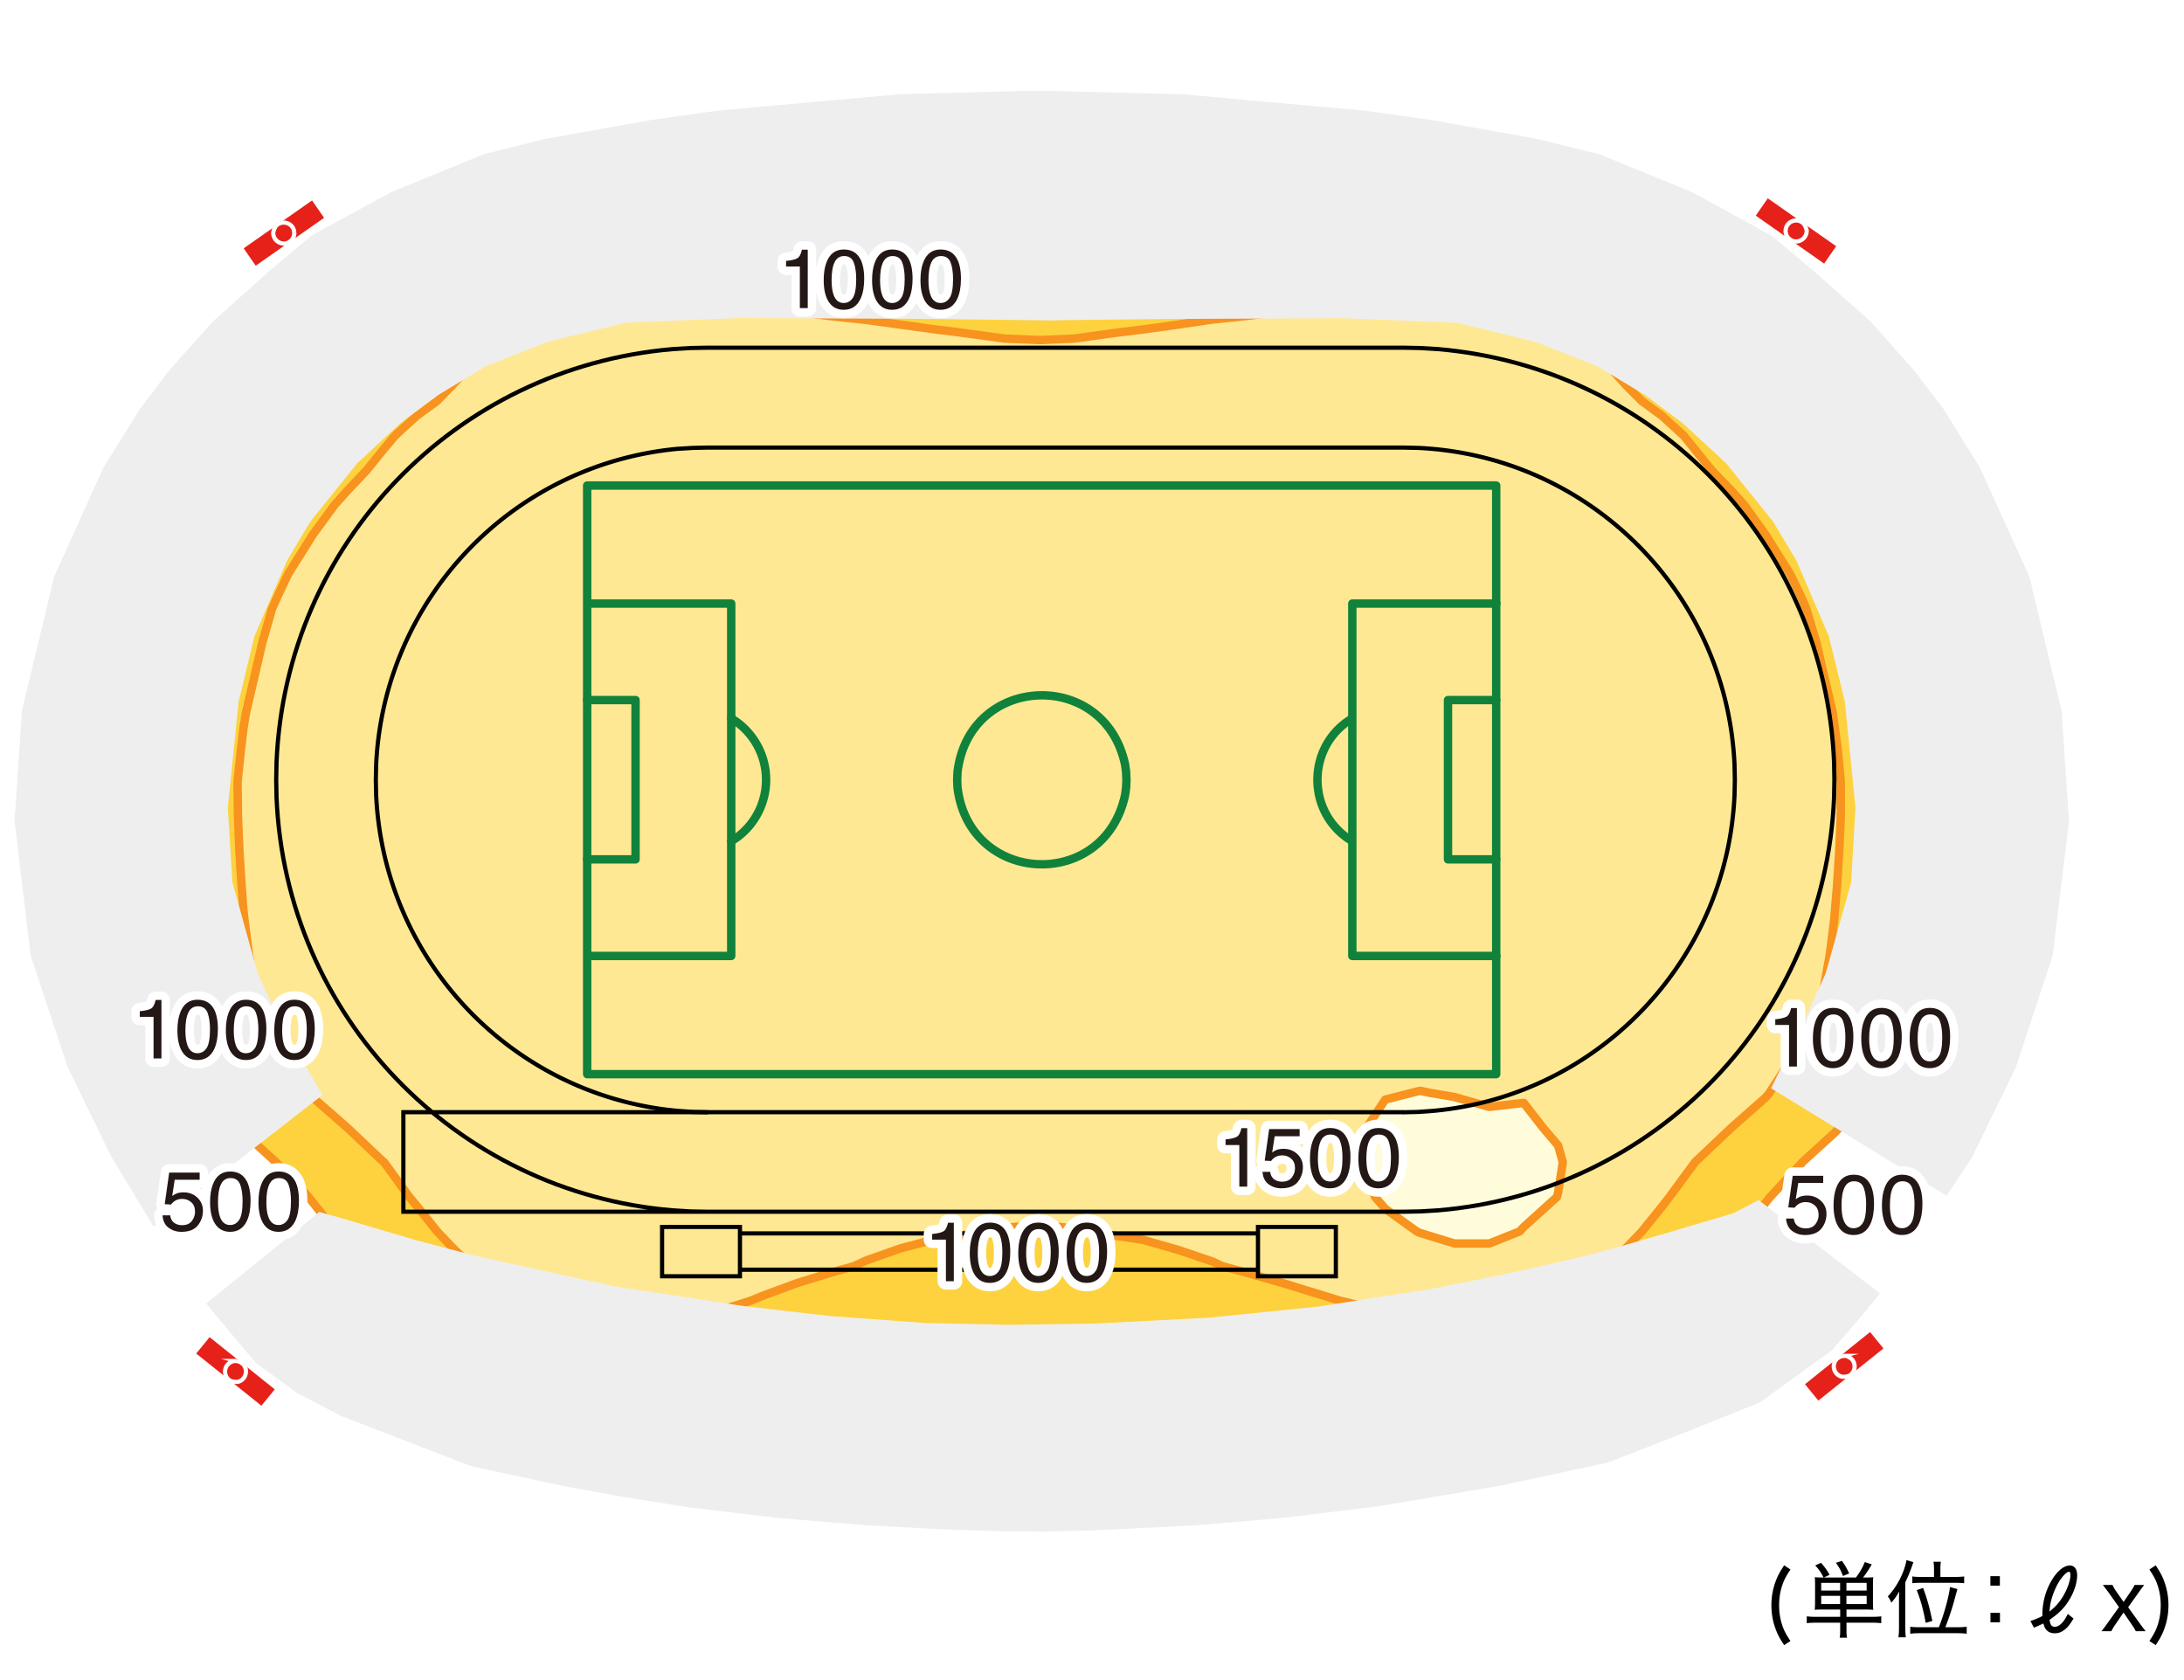 <svg xmlns="http://www.w3.org/2000/svg" id="a" viewBox="0 0 260 200"><defs><style>.c,.d,.e,.f{fill:none}.c,.d{stroke-linecap:round;stroke-linejoin:round}.c{stroke:#10823b}.d{stroke-width:2px}.d,.e{stroke:#fff}.j{fill:#231815}.e,.f{stroke-miterlimit:10;stroke-width:.5px}.l{fill:#e6211a}.f{stroke:#000}.m{fill:#eeeeef}</style></defs><path d="M0 0h260v200H0z" style="fill:#fff"/><path d="M212.4 195.84c-.57-.86-.81-1.32-1.06-2.04-.31-.86-.46-1.77-.46-2.71s.15-1.84.46-2.71c.25-.72.49-1.17 1.06-2.04l.75.5c-.57.86-.8 1.31-1.02 2.01-.22.7-.33 1.45-.33 2.24s.11 1.55.33 2.25c.22.7.45 1.15 1.02 2.01l-.75.49ZM217.05 191.6c-.42 0-.7 0-1.01.04.03-.35.04-.53.04-.97v-1.89c0-.49 0-.75-.04-1.03.25.03.5.04 1.05.04-.33-.64-.5-.89-.99-1.44l.69-.31c.49.57.65.8 1.02 1.43l-.7.32h3.84c.5-.69.78-1.17 1.05-1.84l.83.28c-.43.73-.68 1.11-1.04 1.56h.21c.5 0 .78 0 1.01-.04-.03.27-.04.53-.04 1.03v1.86c0 .48 0 .74.04 1-.36-.03-.63-.04-1.01-.04h-2.18v.87h3.1c.47 0 .76-.02 1.04-.06v.82c-.3-.04-.64-.06-1.1-.06h-3.04v.84c0 .46 0 .66.07.95h-.88c.05-.27.06-.47.06-.95v-.84h-2.89c-.46 0-.8.02-1.09.06v-.82c.3.04.58.06 1.04.06h2.94v-.87h-2.02Zm2.01-3.17h-2.25v.91h2.25v-.91Zm0 1.54h-2.25v.98h2.25v-.98Zm.34-2.36c-.27-.71-.39-.92-.84-1.57l.72-.23c.43.62.54.82.86 1.5l-.74.3Zm2.82 1.73v-.91h-2.41v.91h2.41Zm0 1.61v-.98h-2.41v.98h2.41ZM226.07 190.66c0-.42 0-.79.04-1.21-.34.57-.54.86-.95 1.34-.08-.22-.25-.53-.42-.75.78-.84 1.4-1.84 1.84-2.97.19-.49.33-1.01.38-1.35l.83.24c-.11.29-.11.3-.19.54-.29.78-.43 1.13-.78 1.87v5.37c0 .45.02.79.06 1.17H226c.05-.35.07-.66.07-1.19v-3.06Zm4.75 3.05c.62-1.57 1.19-3.62 1.32-4.78l.89.24q-.12.39-.35 1.25c-.28 1.05-.69 2.27-1.09 3.29h1.44c.5 0 .81-.02 1.1-.06v.84c-.3-.05-.67-.07-1.12-.07h-4.48c-.46 0-.8.02-1.12.07v-.84c.28.04.59.06 1.1.06h2.31Zm-.58-7.01c0-.31-.02-.54-.07-.78h.89c-.04.22-.06.42-.06.76v1.04h1.76c.47 0 .78-.02 1.07-.06v.81c-.33-.03-.64-.05-1.07-.05h-4c-.54 0-.87.02-1.1.05v-.81c.29.05.57.06 1.08.06h1.5v-1.02Zm-.99 6.49c-.3-1.62-.58-2.65-1.07-3.9l.76-.26c.5 1.36.75 2.25 1.1 3.93l-.79.23ZM238.08 188.76h-1.13v-1.13h1.13v1.13Zm-1.12 4.37V192h1.13v1.13h-1.13ZM246.85 192.67c-.4.67-.61.95-.97 1.26-.4.34-.79.5-1.27.5-.37 0-.69-.11-.91-.32-.21-.19-.33-.42-.44-.85-.67.31-.75.35-1.13.5l-.41-.79c.54-.18.89-.33 1.42-.59v-.2c0-1.35.36-2.74 1.02-3.9.68-1.22 1.51-1.92 2.26-1.92.54 0 .86.44.86 1.17 0 .77-.28 1.75-.77 2.63-.6 1.09-1.3 1.84-2.51 2.66.04.3.07.42.14.55a.5.5 0 0 0 .48.29c.19 0 .4-.08.61-.24.34-.26.58-.59.94-1.29l.68.54Zm-.99-3.12c.39-.77.62-1.54.62-2.05 0-.25-.06-.39-.17-.39-.26 0-.73.47-1.15 1.12-.38.61-.69 1.32-.9 2.04-.16.55-.19.75-.28 1.57a6.35 6.35 0 0 0 1.88-2.29ZM254.26 194.18c-.15-.3-.24-.45-.46-.76l-1-1.46-1.05 1.54c-.15.22-.23.36-.4.68h-1.17c.2-.25.49-.64.66-.88l1.42-1.98-1.3-1.83c-.08-.11-.21-.27-.62-.81h1.15c.12.25.22.44.4.7l.92 1.32.9-1.32c.18-.26.31-.49.41-.7h1.13q-.06.09-.23.31c-.06.08-.29.39-.38.53l-1.29 1.81 1.36 1.89c.11.16.36.5.72.96h-1.17ZM255.88 195.35c.57-.86.8-1.31 1.02-2.01.22-.7.33-1.45.33-2.25s-.11-1.54-.33-2.24c-.22-.7-.45-1.15-1.02-2.01l.75-.5c.57.87.81 1.32 1.06 2.04.31.87.46 1.77.46 2.71s-.15 1.85-.46 2.71c-.25.72-.49 1.18-1.06 2.04l-.75-.49Z"/><path d="m191.98 14.81 1.74.3 4.14 1.35 4.1 2.1.61.35 3.53 2.13 3.23 2.01.87.48 4.14 2.61 1.27 1 2.83 2.84 1.18 1.31 2.53 4.09.43.88 1.7 3.27 1.35 4.09.66 4.14.39 3.23.13.87.96 4.14 1.44 4.1 1.18 4.14.43 1.83.7 2.27 1.22 4.14 1 4.1.79 4.14.39 2.49.39 1.61.7 4.1.48 4.14.3 4.1.14 4.14-.05 4.1-.13 4.14-.35 4.1-.48 4.14-.87 4.09-.13.44-.65 3.71-1.01 4.09-1.22 4.15-.96 4.09-.26 1.18-.65 2.96-.83 4.1-1.31 4.14-1.35 2.79-.65 1.31-3.1 4.14-.35.35-4.14 3.27-.57.48-3.53 2.66-1.78 1.48-2.36 1.79-4.01 2.31-.09.09-4.14 1.83-4.1 1.48-2.04.74-2.1.74-4.09 1.53-4.15 1.26-2.35.57-1.74.48-4.1.87-4.14.57-4.1.39-4.14.26-4.1.22-4.14.13-4.1.09-4.14.04-4.1-.09-4.14-.08-4.1-.05-4.14-.08-4.1-.05-4.14-.04h-4.1l-4.14.04H98.99l-4.09-.08-4.15-.09-4.09-.09-4.1-.17-4.14-.27-4.1-.3-4.14-.57-4.1-.83-1.13-.3-3.01-.7-4.1-1.22-4.14-1.48-2.05-.7-2.05-.7-4.14-1.48-4.1-1.87-.17-.09-3.97-2.31-2.31-1.79-1.79-1.52-3.31-2.62-.83-.7-4.05-3.4-.05-.08-3.22-4.06-.92-1.79-1.17-2.31-1.36-4.14-.87-4.1-.7-3.18-.21-.96-1.05-4.09-1.22-4.15-1-4.09-.66-3.62-.13-.53-.87-4.09-.48-4.14-.3-4.1-.18-4.14-.04-4.1.13-4.14.3-4.1.48-4.14.74-4.1.35-1.66.4-2.44.78-4.14 1-4.1 1.22-4.14.74-2.27.44-1.83 1.13-4.14L19.7 56l1.04-4.14v-.13l.53-3.97.48-4.14 1.22-4.09 1.91-3.71.18-.44 2.61-4.09 1.31-1.44 2.84-2.71 1.3-1 4.1-2.61.87-.48 3.27-2.01 3.49-2.13.61-.35 4.14-2.1 4.1-1.3 2-.35 2.14-.48 4.1-.79 4.14-.91 4.1-.74 4.14-.48 4.1-.35 4.14-.18h8.19l4.15.05 4.09.04 4.15.09 4.09.09 4.14.04h4.1l4.14.04 4.1.05 4.14-.09 4.1-.04h4.14l4.1-.09 4.14-.04 4.1-.14h4.14l4.1-.04 4.14-.04 4.1.04 4.14.18 4.1.3 4.14.52 4.1.74 4.09.92 4.15.78 2.35.53z" style="fill:none"/><path d="m181.82 27.14 3.66 1.31 4.15 2.23 1 .61 3.09 2.13 3.27 1.96.87.61 3.71 3.54.39.39 3.01 3.7 1.13 1.35 2.23 2.79 1.87 2.14 1.61 1.96 2.53 3.01.92 1.13 2.57 4.1.61 1.44 1.27 2.7 1.87 4.1 1 2.7.61 1.44 1.31 4.1.92 4.14.56 4.1.48 4.1.22 3.27.09.87.22 4.1v4.14l-.14 4.1-.17 4.05v.09l-.35 4.1-.56 4.14-.92 4.09-1.22 4.15-1.05 2.52-.65 1.57-2.97 4.15-.52.56-3.88 3.53-.22.26-3.61 3.88-.53.66-2.66 3.44-1.44 2.1-1.39 2.04-2.75 3.23-.83.87-3.27 2.36-2.39 1.78-1.75 1.18-4.09 2.44-1.18.48-2.97 1.4-4.09 1.17-4.1.7-4.14.44-4.1.26-3.44.17h-.7l-4.1.09-4.14-.04-3.88-.05h-.22l-4.14-.08-4.1-.09-4.14-.13-4.1-.13-4.14-.09-4.1-.04-4.14-.05-4.1.05-4.14.04-4.1.09-4.14.13-4.09.13-4.15.13-1.78.04-2.31.05-4.15.13-4.09.13h-4.1l-4.14-.13-2.23-.18-1.87-.13-4.14-.43-4.1-.75-4.14-1.26-3.05-1.57-1.05-.48-4.14-2.48-1.61-1.14-2.49-1.83-3.22-2.31-.92-.91-2.66-3.19-1.44-2.09-1.39-2.05-2.75-3.48-.48-.62-3.62-3.88-.26-.26-3.88-3.53-.52-.56-2.92-4.15-.66-1.61-1.04-2.48-1.22-4.15-.92-4.09-.56-4.14-.4-4.1-.17-4.14-.09-4.1v-4.14l.18-4.1.08-.92.22-3.22.48-4.1.61-4.1.92-4.14 1.3-4.1.61-1.44 1.01-2.7 1.83-4.1 1.26-2.7.66-1.44 2.57-4.1.91-1.13 2.53-3.01 1.57-1.96 1.88-2.14 2.26-2.79 1.09-1.35 3.01-3.66.48-.43 3.66-3.45 1-.7 3.1-1.91 3.14-2.18 1-.61 4.1-2.23 3.7-1.31.44-.17 4.1-1.26 4.14-.74 4.1-.35 4.14-.13 4.1.04 4.09.13 4.15.22 4.09.22 4.15.13 4.09.21 4.14.14 4.1.13 4.14.13h4.1l4.14-.05 4.1-.08 4.14-.13 4.1-.18 4.14-.17 4.1-.18 4.14-.22 4.1-.21 4.14-.13h4.1l4.14.08 4.1.4 4.14.69 4.1 1.31.43.17z" style="fill:#fdd23e;stroke:#f7931e;stroke-linecap:round;stroke-linejoin:round"/><path d="m85.61 35.38 1.05.27 4.09.82 4.15.66 4.09.52 4.15.44 4.09.56 4.14.57 2.53.31 1.57.21 4.14.57 4.1.17 4.14-.17 4.1-.57 1.57-.21 2.57-.31 4.1-.57 4.14-.61 4.1-.43 4.14-.53 4.1-.65 4.14-.83.87-.22 3.23-.61 4.14-.69h4.1l4.14 1 .65.3 3.45 2.1 3.83 2.05.26.13 4.15 2.44 1.91 1.52 2.18 2.4 1.75 1.74 2.39 1.75 2.58 2.35 1.52 1.88 1.83 2.26 2.31 2.4 1.53 1.7 2.57 3.58.35.56 2.57 4.1 1.22 2.53.7 1.61 1.22 4.1.96 4.14.96 4.1.26 1.92.31 2.18.39 4.14v4.1l-.18 4.14-.26 4.1-.26 3-.09 1.14-.52 4.1-.74 4.14-1.48 4.09-1.27 2.45-1.04 1.7-2.66 4.09-.44.53-4.1 3.62-4.14 3.92-.17.17-3.05 4.14-.88 1.14-2.39 2.96-1.75 1.83-2.35 2.31-1.74 1.36-4.15 2.22-1.22.52-2.87 1.14-4.1 1-4.14.26-4.1-.31-4.14-.74-4.1-1.04-1.31-.31-2.83-.87-4.1-1.26-4.14-1.18-2.92-.79-1.18-.56-4.14-1.4-4.1-1.17-4.14-.62-2.79-.39-1.31-.35-4.14-.43-4.1.35-1.83.43-2.31.31-4.1.61-4.14 1.09-4.09 1.44-1.49.69-2.66.75-4.09 1.26-4.15 1.53-1.35.56-2.74.87-4.1 1.22-4.14.7-4.1.22-4.14-.35-4.1-1.05-3.75-1.61-.39-.22-4.1-2.44-1.7-1.44-2.44-2.39-1.66-1.75-2.44-3.05-.87-1.05-3.01-4.14-.26-.21-4.1-3.88-4.14-3.62-.43-.53-2.62-4.09-1.05-1.7-1.26-2.45-1.53-4.09-.69-4.14-.53-4.1-.13-1.18-.22-2.96-.26-4.1-.17-4.14-.05-4.1.44-4.14.26-2.18.31-1.92.96-4.1.96-4.14 1.17-4.1.74-1.65 1.18-2.49 2.57-4.1.35-.56 2.62-3.58 1.52-1.7 2.27-2.4 1.83-2.26 1.57-1.88 2.57-2.35 2.4-1.75 1.7-1.74 2.22-2.4 1.92-1.52 4.1-2.4.35-.17 3.79-2.01 3.44-2.14.66-.3 4.14-.96h4.1l4.14.7 3.05.56z" style="fill:#ffe893;stroke:#f7931e;stroke-linecap:round;stroke-linejoin:round"/><path d="m170.31 130.11 2.84.48 4.14 1.18 4.1-.48 2.31 2.97 1.78 2.09.57 2-.57 3.67-.13.47-3.96 3.58-.48.52-3.62 1.44h-4.14l-4.1-1.26-.39-.18-3.75-2.7-1.22-1.4-1.4-4.14.39-4.09 2.23-3.36 3.09-.79 1.05-.26 1.26.26z" style="stroke:#f7931e;stroke-linecap:round;stroke-linejoin:round;fill:#fffcdb"/><path d="M69.9 127.87V57.8M178.12 127.87V57.8M134.1 92.83l-.04-.94-.13-.92c-2.47-11.43-18.54-10.71-19.94.92l-.04.94.04.94c1.42 11.63 17.44 12.35 19.94.92l.13-.92.04-.94ZM69.9 57.8h108.22M69.9 127.87h108.22M69.9 71.85h17.15v41.95H69.9" class="c"/><path d="M69.9 83.34h5.76v18.96H69.9M87.05 100.14l.7-.46a8.525 8.525 0 0 0 0-13.7l-.7-.48M172.38 83.34v18.96M160.99 71.85v41.95h17.15M178.12 102.3h-5.74M178.12 83.34h-5.74M160.99 85.5l-.7.48c-4.6 3.37-4.6 10.33 0 13.7l.7.46M178.14 71.85h-17.15" class="c"/><path d="M78.82 146.06h9.27v5.87h-9.27zM149.76 146.06h9.27v5.87h-9.27zM88.09 146.83h61.67M88.09 151.15h61.67M84.3 144.25l-2.12-.04-2.12-.13c-25.89-2.16-46.05-23.18-47.14-49.13l-.04-2.12.04-2.12c1.11-25.99 21.22-46.92 47.14-49.15l2.12-.13 2.12-.04h82.67l2.11.04 2.14.13c25.91 2.24 46.01 23.15 47.12 49.15l.04 2.12-.04 2.12c-1.09 25.96-21.23 46.96-47.12 49.13l-2.14.13-2.11.04h.07H48.02V132.4h119.01" class="f"/><path d="m209.36 142.86-3.02 1.57-3.81 1.13-3.49 1.03-3.08.89-3.49 1.03-3.73 1-7.9 1.81-10.47 2.12-13.37 2.09-13.06 1.33-13.64.7-10.07.15-10.04-.21-11.3-.83-10.27-1.18-15.38-2.34-16.78-3.68-7-1.86-8.59-2.53-2.86-.81-13.46 10.91 2.38 2.86 3.51 4.19 4.95 3.62 5.26 2.73 6.72 2.59 8.68 3.36 11.19 2.4 6.87 1.25 8.25 1.31 10.53 1.24 10.28.85 8.77.46 7.78.26 4.65.02 5.67-.13 12.22-.61 10.34-.87 11.38-1.38 14.68-2.48 12.79-2.75 9.66-3.78 8.38-3.36 8.57-6.19 3.69-4.28 2.07-2.51-14.46-11.12z" class="m"/><path d="m245.43 84.65-3.83-15.99-5.89-12.98-4.34-7-3.45-4.51-5.19-5.85-6.92-6.15-4.86-4.08-4.32-2.38-5.15-2.81-11.02-4.52-7.39-1.83-12.57-2.25-7.87-1.11-21.77-1.96-15.03-.39h-4.54l-14.11.37-21.79 1.96-7.85 1.11-12.59 2.25-7.37 1.83-11.02 4.52-5.17 2.81-4.32 2.36-4.84 4.07-6.92 6.18-5.21 5.84-3.42 4.52-4.37 7-5.86 12.98-3.84 15.99-.88 13.11 1.92 15.99L8.04 127l5.19 10.66 5.04 8.34 20.11-15.64-5.15-8.91-2.55-5.58-3.01-10.84-.55-8.88 1.29-12.61 1.88-7.79 3.88-9.01 2.77-4.64 5.58-6.94 5.17-4.8 4.48-3.34 5.69-3.44 7.37-2.9 9.3-2.27 13.48-.55 20.72.09 17.1.2v-.03l13.46-.15 20.72-.09 13.51.55 9.27 2.27 7.37 2.9 5.71 3.45 4.45 3.33 5.2 4.8 5.58 6.94 2.77 4.64 3.86 9.01 1.9 7.79 1.26 12.61-.52 8.88-3.03 10.84-2.53 5.59-3.97 8.07 20.9 12.8 3.07-4.66 5.19-10.67 4.37-13.27 1.94-15.99-.88-13.11z" class="m"/><path d="m38.58 25.93-8.14 5.7-1.43-2.07 8.14-5.7 1.43 2.07z" class="l"/><path d="m34.94 28.24.1-.4-.04-.39c-.23-.96-1.48-1.3-2.17-.53l-.19.37-.11.36c-.06 1.03 1.06 1.68 1.9 1.17l.31-.25.2-.32Z" class="e"/><path d="m209.02 25.67 8.14 5.71 1.43-2.07-8.14-5.7-1.43 2.06z" class="l"/><path d="m212.66 27.99-.1-.4.04-.39c.23-.96 1.48-1.3 2.17-.53l.19.37.12.36c.06 1.03-1.06 1.68-1.9 1.17l-.31-.25-.2-.32Z" class="e"/><path d="m24.95 159.18 7.76 6.21-1.59 1.95-7.76-6.21 1.59-1.95z" class="l"/><path d="M28.19 162.02h-.41l-.37.17c-.85.49-.83 1.79.1 2.23l.41.08h.38c1-.22 1.31-1.48.59-2.15l-.33-.23-.37-.1Z" class="e"/><path d="m222.63 158.57-7.75 6.21 1.59 1.95 7.75-6.21-1.59-1.95z" class="l"/><path d="M219.39 161.41h.41l.37.17c.85.49.83 1.79-.1 2.23l-.4.08h-.38c-1-.22-1.31-1.48-.59-2.15l.33-.23.37-.1Z" class="e"/><path d="m84.3 132.41-1.81-.04-1.83-.13c-19.67-1.81-34.95-17.85-35.88-37.57l-.04-1.83.04-1.83a39.599 39.599 0 0 1 35.88-37.58l1.83-.11 1.81-.04h82.67l1.83.04c20.4.93 36.76 17.29 37.69 37.69l.04 1.83-.04 1.83c-.89 19.7-16.25 35.79-35.88 37.57l-1.81.13-1.83.04" class="f"/><path d="M20.26 144.66c.06.5.29.85.7 1.04.21.1.45.15.72.15.52 0 .91-.17 1.16-.5s.38-.7.38-1.1c0-.49-.15-.87-.45-1.13s-.66-.4-1.07-.4c-.3 0-.56.06-.78.18s-.4.28-.55.49l-.76-.04.53-3.76h3.63v.85H20.8l-.3 1.94c.16-.12.32-.22.46-.28.26-.11.56-.16.9-.16.64 0 1.19.21 1.63.62s.67.94.67 1.57-.2 1.24-.61 1.75-1.06.76-1.96.76c-.57 0-1.07-.16-1.51-.48-.44-.32-.68-.81-.73-1.48h.91ZM29.36 140.57c.31.58.47 1.37.47 2.37 0 .95-.14 1.74-.42 2.36-.41.89-1.08 1.34-2.01 1.34-.84 0-1.46-.36-1.88-1.09-.34-.61-.51-1.43-.51-2.45 0-.79.1-1.48.31-2.05.38-1.06 1.08-1.59 2.08-1.59.9 0 1.56.37 1.96 1.12Zm-.89 4.66c.27-.4.41-1.16.41-2.26 0-.79-.1-1.45-.29-1.96-.2-.51-.58-.77-1.14-.77-.52 0-.9.24-1.14.73-.24.49-.36 1.2-.36 2.15 0 .71.08 1.29.23 1.72.23.66.64.99 1.2.99.46 0 .82-.2 1.09-.61ZM35.12 140.57c.31.58.47 1.37.47 2.37 0 .95-.14 1.74-.42 2.36-.41.89-1.08 1.34-2.01 1.34-.84 0-1.46-.36-1.88-1.09-.34-.61-.51-1.43-.51-2.45 0-.79.1-1.48.31-2.05.38-1.06 1.08-1.59 2.08-1.59.9 0 1.56.37 1.96 1.12Zm-.89 4.66c.27-.4.41-1.16.41-2.26 0-.79-.1-1.45-.29-1.96-.2-.51-.58-.77-1.14-.77-.52 0-.9.24-1.14.73-.24.49-.36 1.2-.36 2.15 0 .71.08 1.29.23 1.72.23.66.64.99 1.2.99.46 0 .82-.2 1.09-.61Z" class="d"/><path d="M20.26 144.66c.06.5.29.85.7 1.04.21.1.45.15.72.15.52 0 .91-.17 1.16-.5s.38-.7.38-1.1c0-.49-.15-.87-.45-1.13s-.66-.4-1.07-.4c-.3 0-.56.06-.78.18s-.4.28-.55.49l-.76-.04.53-3.76h3.63v.85H20.8l-.3 1.94c.16-.12.32-.22.46-.28.26-.11.56-.16.9-.16.64 0 1.19.21 1.63.62s.67.94.67 1.57-.2 1.24-.61 1.75-1.06.76-1.96.76c-.57 0-1.07-.16-1.51-.48-.44-.32-.68-.81-.73-1.48h.91ZM29.36 140.57c.31.58.47 1.37.47 2.37 0 .95-.14 1.74-.42 2.36-.41.89-1.08 1.34-2.01 1.34-.84 0-1.46-.36-1.88-1.09-.34-.61-.51-1.43-.51-2.45 0-.79.1-1.48.31-2.05.38-1.06 1.08-1.59 2.08-1.59.9 0 1.56.37 1.96 1.12Zm-.89 4.66c.27-.4.41-1.16.41-2.26 0-.79-.1-1.45-.29-1.96-.2-.51-.58-.77-1.14-.77-.52 0-.9.24-1.14.73-.24.49-.36 1.2-.36 2.15 0 .71.08 1.29.23 1.72.23.66.64.99 1.2.99.46 0 .82-.2 1.09-.61ZM35.12 140.57c.31.58.47 1.37.47 2.37 0 .95-.14 1.74-.42 2.36-.41.89-1.08 1.34-2.01 1.34-.84 0-1.46-.36-1.88-1.09-.34-.61-.51-1.43-.51-2.45 0-.79.1-1.48.31-2.05.38-1.06 1.08-1.59 2.08-1.59.9 0 1.56.37 1.96 1.12Zm-.89 4.66c.27-.4.41-1.16.41-2.26 0-.79-.1-1.45-.29-1.96-.2-.51-.58-.77-1.14-.77-.52 0-.9.24-1.14.73-.24.49-.36 1.2-.36 2.15 0 .71.08 1.29.23 1.72.23.66.64.99 1.2.99.46 0 .82-.2 1.09-.61Z" class="j"/><path d="M93.58 31.73v-.67c.63-.06 1.08-.17 1.33-.31s.44-.49.56-1.03h.69v6.96h-.94v-4.95h-1.65ZM102.41 30.81c.31.58.47 1.37.47 2.37 0 .95-.14 1.74-.42 2.36-.41.89-1.08 1.34-2.01 1.34-.84 0-1.46-.36-1.88-1.09-.34-.61-.51-1.43-.51-2.45 0-.79.1-1.48.31-2.05.38-1.06 1.08-1.59 2.08-1.59.9 0 1.56.37 1.96 1.12Zm-.89 4.66c.27-.4.41-1.16.41-2.26 0-.79-.1-1.45-.29-1.96s-.58-.77-1.14-.77c-.52 0-.9.24-1.14.73s-.36 1.2-.36 2.15c0 .71.08 1.29.23 1.72.23.66.64.99 1.2.99.46 0 .82-.2 1.09-.61ZM108.17 30.81c.31.58.47 1.37.47 2.37 0 .95-.14 1.74-.42 2.36-.41.89-1.08 1.34-2.01 1.34-.84 0-1.46-.36-1.88-1.09-.34-.61-.51-1.43-.51-2.45 0-.79.1-1.48.31-2.05.38-1.06 1.08-1.59 2.08-1.59.9 0 1.56.37 1.96 1.12Zm-.88 4.66c.27-.4.41-1.16.41-2.26 0-.79-.1-1.45-.29-1.96s-.58-.77-1.14-.77c-.52 0-.9.24-1.14.73s-.36 1.2-.36 2.15c0 .71.08 1.29.23 1.72.23.66.64.99 1.2.99.46 0 .82-.2 1.09-.61ZM113.93 30.81c.31.58.47 1.37.47 2.37 0 .95-.14 1.74-.42 2.36-.41.89-1.08 1.34-2.01 1.34-.84 0-1.46-.36-1.88-1.09-.34-.61-.51-1.43-.51-2.45 0-.79.1-1.48.31-2.05.38-1.06 1.08-1.59 2.08-1.59.9 0 1.56.37 1.96 1.12Zm-.88 4.66c.27-.4.41-1.16.41-2.26 0-.79-.1-1.45-.29-1.96s-.58-.77-1.14-.77c-.52 0-.9.24-1.14.73s-.36 1.2-.36 2.15c0 .71.08 1.29.23 1.72.23.66.64.99 1.2.99.46 0 .82-.2 1.09-.61Z" class="d"/><path d="M93.58 31.73v-.67c.63-.06 1.08-.17 1.33-.31s.44-.49.56-1.03h.69v6.96h-.94v-4.95h-1.65ZM102.41 30.81c.31.58.47 1.37.47 2.37 0 .95-.14 1.74-.42 2.36-.41.89-1.08 1.34-2.01 1.34-.84 0-1.46-.36-1.88-1.09-.34-.61-.51-1.43-.51-2.45 0-.79.1-1.48.31-2.05.38-1.06 1.08-1.59 2.08-1.59.9 0 1.56.37 1.96 1.12Zm-.89 4.66c.27-.4.41-1.16.41-2.26 0-.79-.1-1.45-.29-1.96s-.58-.77-1.14-.77c-.52 0-.9.24-1.14.73s-.36 1.2-.36 2.15c0 .71.08 1.29.23 1.72.23.66.64.99 1.2.99.46 0 .82-.2 1.09-.61ZM108.17 30.81c.31.58.47 1.37.47 2.37 0 .95-.14 1.74-.42 2.36-.41.89-1.08 1.34-2.01 1.34-.84 0-1.46-.36-1.88-1.09-.34-.61-.51-1.43-.51-2.45 0-.79.1-1.48.31-2.05.38-1.06 1.08-1.59 2.08-1.59.9 0 1.56.37 1.96 1.12Zm-.88 4.66c.27-.4.41-1.16.41-2.26 0-.79-.1-1.45-.29-1.96s-.58-.77-1.14-.77c-.52 0-.9.24-1.14.73s-.36 1.2-.36 2.15c0 .71.08 1.29.23 1.72.23.66.64.99 1.2.99.46 0 .82-.2 1.09-.61ZM113.93 30.81c.31.58.47 1.37.47 2.37 0 .95-.14 1.74-.42 2.36-.41.89-1.08 1.34-2.01 1.34-.84 0-1.46-.36-1.88-1.09-.34-.61-.51-1.43-.51-2.45 0-.79.1-1.48.31-2.05.38-1.06 1.08-1.59 2.08-1.59.9 0 1.56.37 1.96 1.12Zm-.88 4.66c.27-.4.41-1.16.41-2.26 0-.79-.1-1.45-.29-1.96s-.58-.77-1.14-.77c-.52 0-.9.24-1.14.73s-.36 1.2-.36 2.15c0 .71.08 1.29.23 1.72.23.66.64.99 1.2.99.46 0 .82-.2 1.09-.61Z" class="j"/><path d="M213.54 145.04c.06.5.29.85.7 1.04.21.1.45.15.72.15.52 0 .91-.17 1.16-.5s.38-.7.38-1.1c0-.49-.15-.87-.45-1.13-.3-.27-.65-.4-1.07-.4-.3 0-.56.06-.78.18-.22.12-.4.28-.55.49l-.76-.04.53-3.76h3.63v.85h-2.97l-.3 1.94c.16-.12.32-.22.46-.28.26-.11.56-.16.9-.16.64 0 1.18.21 1.63.62s.67.94.67 1.57-.2 1.24-.61 1.75c-.41.5-1.06.76-1.96.76-.57 0-1.07-.16-1.51-.48-.44-.32-.68-.81-.73-1.48h.91ZM222.63 140.95c.31.58.47 1.37.47 2.37 0 .95-.14 1.74-.42 2.36-.41.89-1.08 1.34-2.01 1.34-.84 0-1.46-.36-1.88-1.09-.34-.61-.51-1.43-.51-2.45 0-.79.1-1.48.31-2.05.38-1.06 1.08-1.59 2.08-1.59.91 0 1.56.37 1.96 1.12Zm-.88 4.66c.27-.4.41-1.16.41-2.26 0-.79-.1-1.45-.29-1.96-.2-.51-.58-.77-1.14-.77-.52 0-.9.24-1.14.73-.24.49-.36 1.2-.36 2.15 0 .71.08 1.29.23 1.72.24.66.64.99 1.2.99.46 0 .82-.2 1.09-.61ZM228.39 140.95c.31.58.47 1.37.47 2.37 0 .95-.14 1.74-.42 2.36-.41.89-1.08 1.34-2.01 1.34-.84 0-1.46-.36-1.88-1.09-.34-.61-.51-1.43-.51-2.45 0-.79.1-1.48.31-2.05.38-1.06 1.08-1.59 2.08-1.59.91 0 1.56.37 1.96 1.12Zm-.88 4.66c.27-.4.41-1.16.41-2.26 0-.79-.1-1.45-.29-1.96-.2-.51-.58-.77-1.14-.77-.52 0-.9.24-1.14.73-.24.49-.36 1.2-.36 2.15 0 .71.08 1.29.23 1.72.24.66.64.99 1.2.99.46 0 .82-.2 1.09-.61Z" class="d"/><path d="M213.54 145.04c.06.5.29.85.7 1.04.21.1.45.15.72.15.52 0 .91-.17 1.16-.5s.38-.7.38-1.1c0-.49-.15-.87-.45-1.13-.3-.27-.65-.4-1.07-.4-.3 0-.56.06-.78.18-.22.12-.4.28-.55.49l-.76-.04.53-3.76h3.63v.85h-2.97l-.3 1.94c.16-.12.32-.22.46-.28.26-.11.56-.16.9-.16.64 0 1.18.21 1.63.62s.67.94.67 1.57-.2 1.24-.61 1.75c-.41.5-1.06.76-1.96.76-.57 0-1.07-.16-1.51-.48-.44-.32-.68-.81-.73-1.48h.91ZM222.63 140.95c.31.58.47 1.37.47 2.37 0 .95-.14 1.74-.42 2.36-.41.89-1.08 1.34-2.01 1.34-.84 0-1.46-.36-1.88-1.09-.34-.61-.51-1.43-.51-2.45 0-.79.1-1.48.31-2.05.38-1.06 1.08-1.59 2.08-1.59.91 0 1.56.37 1.96 1.12Zm-.88 4.66c.27-.4.41-1.16.41-2.26 0-.79-.1-1.45-.29-1.96-.2-.51-.58-.77-1.14-.77-.52 0-.9.24-1.14.73-.24.49-.36 1.2-.36 2.15 0 .71.08 1.29.23 1.72.24.66.64.99 1.2.99.46 0 .82-.2 1.09-.61ZM228.39 140.95c.31.58.47 1.37.47 2.37 0 .95-.14 1.74-.42 2.36-.41.89-1.08 1.34-2.01 1.34-.84 0-1.46-.36-1.88-1.09-.34-.61-.51-1.43-.51-2.45 0-.79.1-1.48.31-2.05.38-1.06 1.08-1.59 2.08-1.59.91 0 1.56.37 1.96 1.12Zm-.88 4.66c.27-.4.41-1.16.41-2.26 0-.79-.1-1.45-.29-1.96-.2-.51-.58-.77-1.14-.77-.52 0-.9.24-1.14.73-.24.49-.36 1.2-.36 2.15 0 .71.08 1.29.23 1.72.24.66.64.99 1.2.99.46 0 .82-.2 1.09-.61Z" class="j"/><path d="M211.34 122.01v-.67c.63-.06 1.08-.17 1.33-.31.25-.14.44-.49.56-1.03h.69v6.96h-.94v-4.95h-1.65ZM220.17 121.09c.31.58.47 1.37.47 2.37 0 .95-.14 1.74-.42 2.36-.41.89-1.08 1.34-2.01 1.34-.84 0-1.46-.36-1.88-1.09-.34-.61-.51-1.43-.51-2.45 0-.79.1-1.48.31-2.05.38-1.06 1.08-1.59 2.08-1.59.91 0 1.56.37 1.96 1.12Zm-.89 4.66c.27-.4.41-1.16.41-2.26 0-.79-.1-1.45-.29-1.96-.2-.51-.58-.77-1.14-.77-.52 0-.9.24-1.14.73-.24.49-.36 1.2-.36 2.15 0 .71.08 1.29.23 1.72.24.66.64.99 1.2.99.46 0 .82-.2 1.09-.61ZM225.93 121.09c.31.58.47 1.37.47 2.37 0 .95-.14 1.74-.42 2.36-.41.89-1.08 1.34-2.01 1.34-.84 0-1.46-.36-1.88-1.09-.34-.61-.51-1.43-.51-2.45 0-.79.1-1.48.31-2.05.38-1.06 1.08-1.59 2.08-1.59.91 0 1.56.37 1.96 1.12Zm-.89 4.66c.27-.4.41-1.16.41-2.26 0-.79-.1-1.45-.29-1.96-.2-.51-.58-.77-1.14-.77-.52 0-.9.24-1.14.73-.24.49-.36 1.2-.36 2.15 0 .71.08 1.29.23 1.72.24.66.64.99 1.2.99.46 0 .82-.2 1.09-.61ZM231.69 121.09c.31.58.47 1.37.47 2.37 0 .95-.14 1.74-.42 2.36-.41.89-1.08 1.34-2.01 1.34-.84 0-1.46-.36-1.88-1.09-.34-.61-.51-1.43-.51-2.45 0-.79.1-1.48.31-2.05.38-1.06 1.08-1.59 2.08-1.59.91 0 1.56.37 1.96 1.12Zm-.88 4.66c.27-.4.41-1.16.41-2.26 0-.79-.1-1.45-.29-1.96-.2-.51-.58-.77-1.14-.77-.52 0-.9.24-1.14.73-.24.49-.36 1.2-.36 2.15 0 .71.08 1.29.23 1.72.24.66.64.99 1.2.99.46 0 .82-.2 1.09-.61Z" class="d"/><path d="M211.34 122.01v-.67c.63-.06 1.08-.17 1.33-.31.25-.14.44-.49.56-1.03h.69v6.96h-.94v-4.95h-1.65ZM220.17 121.09c.31.58.47 1.37.47 2.37 0 .95-.14 1.74-.42 2.36-.41.89-1.08 1.34-2.01 1.34-.84 0-1.46-.36-1.88-1.09-.34-.61-.51-1.43-.51-2.45 0-.79.1-1.48.31-2.05.38-1.06 1.08-1.59 2.08-1.59.91 0 1.56.37 1.96 1.12Zm-.89 4.66c.27-.4.41-1.16.41-2.26 0-.79-.1-1.45-.29-1.96-.2-.51-.58-.77-1.14-.77-.52 0-.9.24-1.14.73-.24.49-.36 1.2-.36 2.15 0 .71.08 1.29.23 1.72.24.66.64.99 1.2.99.46 0 .82-.2 1.09-.61ZM225.93 121.09c.31.58.47 1.37.47 2.37 0 .95-.14 1.74-.42 2.36-.41.89-1.08 1.34-2.01 1.34-.84 0-1.46-.36-1.88-1.09-.34-.61-.51-1.43-.51-2.45 0-.79.1-1.48.31-2.05.38-1.06 1.08-1.59 2.08-1.59.91 0 1.56.37 1.96 1.12Zm-.89 4.66c.27-.4.41-1.16.41-2.26 0-.79-.1-1.45-.29-1.96-.2-.51-.58-.77-1.14-.77-.52 0-.9.24-1.14.73-.24.49-.36 1.2-.36 2.15 0 .71.08 1.29.23 1.72.24.66.64.99 1.2.99.46 0 .82-.2 1.09-.61ZM231.69 121.09c.31.58.47 1.37.47 2.37 0 .95-.14 1.74-.42 2.36-.41.89-1.08 1.34-2.01 1.34-.84 0-1.46-.36-1.88-1.09-.34-.61-.51-1.43-.51-2.45 0-.79.1-1.48.31-2.05.38-1.06 1.08-1.59 2.08-1.59.91 0 1.56.37 1.96 1.12Zm-.88 4.66c.27-.4.41-1.16.41-2.26 0-.79-.1-1.45-.29-1.96-.2-.51-.58-.77-1.14-.77-.52 0-.9.24-1.14.73-.24.49-.36 1.2-.36 2.15 0 .71.08 1.29.23 1.72.24.66.64.99 1.2.99.46 0 .82-.2 1.09-.61Z" class="j"/><path d="M16.64 121.05v-.67c.63-.06 1.08-.17 1.33-.31.25-.14.44-.49.56-1.03h.69V126h-.94v-4.95h-1.65ZM25.47 120.12c.31.58.47 1.37.47 2.37 0 .95-.14 1.74-.42 2.36-.41.89-1.08 1.34-2.01 1.34-.84 0-1.46-.36-1.88-1.09-.34-.61-.51-1.43-.51-2.45 0-.79.1-1.48.31-2.05.38-1.06 1.08-1.59 2.08-1.59.9 0 1.56.37 1.96 1.12Zm-.88 4.66c.27-.4.41-1.16.41-2.26 0-.79-.1-1.45-.29-1.96-.2-.51-.58-.77-1.14-.77-.52 0-.9.24-1.14.73-.24.49-.36 1.2-.36 2.15 0 .71.08 1.29.23 1.72.23.66.64.99 1.2.99.46 0 .82-.2 1.09-.61ZM31.24 120.12c.31.58.47 1.37.47 2.37 0 .95-.14 1.74-.42 2.36-.41.89-1.08 1.34-2.01 1.34-.84 0-1.46-.36-1.88-1.09-.34-.61-.51-1.43-.51-2.45 0-.79.1-1.48.31-2.05.38-1.06 1.08-1.59 2.08-1.59.9 0 1.56.37 1.96 1.12Zm-.89 4.66c.27-.4.41-1.16.41-2.26 0-.79-.1-1.45-.29-1.96-.2-.51-.58-.77-1.14-.77-.52 0-.9.24-1.14.73-.24.49-.36 1.2-.36 2.15 0 .71.08 1.29.23 1.72.23.66.64.99 1.2.99.46 0 .82-.2 1.09-.61ZM37 120.12c.31.58.47 1.37.47 2.37 0 .95-.14 1.74-.42 2.36-.41.89-1.08 1.34-2.01 1.34-.84 0-1.46-.36-1.88-1.09-.34-.61-.51-1.43-.51-2.45 0-.79.1-1.48.31-2.05.38-1.06 1.08-1.59 2.08-1.59.9 0 1.56.37 1.96 1.12Zm-.89 4.66c.27-.4.41-1.16.41-2.26 0-.79-.1-1.45-.29-1.96-.2-.51-.58-.77-1.14-.77-.52 0-.9.24-1.14.73-.24.49-.36 1.2-.36 2.15 0 .71.08 1.29.23 1.72.23.66.64.99 1.2.99.46 0 .82-.2 1.09-.61Z" class="d"/><path d="M16.64 121.05v-.67c.63-.06 1.08-.17 1.33-.31.25-.14.44-.49.56-1.03h.69V126h-.94v-4.95h-1.65ZM25.47 120.12c.31.58.47 1.37.47 2.37 0 .95-.14 1.74-.42 2.36-.41.89-1.08 1.34-2.01 1.34-.84 0-1.46-.36-1.88-1.09-.34-.61-.51-1.43-.51-2.45 0-.79.1-1.48.31-2.05.38-1.06 1.08-1.59 2.08-1.59.9 0 1.56.37 1.96 1.12Zm-.88 4.66c.27-.4.41-1.16.41-2.26 0-.79-.1-1.45-.29-1.96-.2-.51-.58-.77-1.14-.77-.52 0-.9.24-1.14.73-.24.49-.36 1.2-.36 2.15 0 .71.08 1.29.23 1.72.23.66.64.99 1.2.99.46 0 .82-.2 1.09-.61ZM31.24 120.12c.31.58.47 1.37.47 2.37 0 .95-.14 1.74-.42 2.36-.41.89-1.08 1.34-2.01 1.34-.84 0-1.46-.36-1.88-1.09-.34-.61-.51-1.43-.51-2.45 0-.79.1-1.48.31-2.05.38-1.06 1.08-1.59 2.08-1.59.9 0 1.56.37 1.96 1.12Zm-.89 4.66c.27-.4.41-1.16.41-2.26 0-.79-.1-1.45-.29-1.96-.2-.51-.58-.77-1.14-.77-.52 0-.9.24-1.14.73-.24.49-.36 1.2-.36 2.15 0 .71.08 1.29.23 1.72.23.66.64.99 1.2.99.46 0 .82-.2 1.09-.61ZM37 120.12c.31.58.47 1.37.47 2.37 0 .95-.14 1.74-.42 2.36-.41.89-1.08 1.34-2.01 1.34-.84 0-1.46-.36-1.88-1.09-.34-.61-.51-1.43-.51-2.45 0-.79.1-1.48.31-2.05.38-1.06 1.08-1.59 2.08-1.59.9 0 1.56.37 1.96 1.12Zm-.89 4.66c.27-.4.41-1.16.41-2.26 0-.79-.1-1.45-.29-1.96-.2-.51-.58-.77-1.14-.77-.52 0-.9.24-1.14.73-.24.49-.36 1.2-.36 2.15 0 .71.08 1.29.23 1.72.23.66.64.99 1.2.99.46 0 .82-.2 1.09-.61Z" class="j"/><path d="M110.97 147.57v-.67c.63-.06 1.08-.17 1.33-.31.25-.14.44-.49.56-1.03h.69v6.96h-.94v-4.95h-1.65ZM119.8 146.65c.31.58.47 1.37.47 2.37 0 .95-.14 1.74-.42 2.36-.41.89-1.08 1.34-2.01 1.34-.84 0-1.46-.36-1.88-1.09-.34-.61-.51-1.43-.51-2.45 0-.79.1-1.48.31-2.05.38-1.06 1.08-1.59 2.08-1.59.9 0 1.56.37 1.96 1.12Zm-.88 4.65c.27-.4.41-1.16.41-2.26 0-.79-.1-1.45-.29-1.96-.2-.51-.58-.77-1.14-.77-.52 0-.9.24-1.14.73-.24.49-.36 1.2-.36 2.15 0 .71.08 1.29.23 1.72.23.66.64.99 1.2.99.46 0 .82-.2 1.09-.61ZM125.57 146.65c.31.58.47 1.37.47 2.37 0 .95-.14 1.74-.42 2.36-.41.89-1.08 1.34-2.01 1.34-.84 0-1.46-.36-1.88-1.09-.34-.61-.51-1.43-.51-2.45 0-.79.1-1.48.31-2.05.38-1.06 1.08-1.59 2.08-1.59.9 0 1.56.37 1.96 1.12Zm-.89 4.65c.27-.4.41-1.16.41-2.26 0-.79-.1-1.45-.29-1.96-.2-.51-.58-.77-1.14-.77-.52 0-.9.24-1.14.73-.24.49-.36 1.2-.36 2.15 0 .71.08 1.29.23 1.72.23.66.64.99 1.2.99.46 0 .82-.2 1.09-.61ZM131.33 146.65c.31.58.47 1.37.47 2.37 0 .95-.14 1.74-.42 2.36-.41.89-1.08 1.34-2.01 1.34-.84 0-1.46-.36-1.88-1.09-.34-.61-.51-1.43-.51-2.45 0-.79.1-1.48.31-2.05.38-1.06 1.08-1.59 2.08-1.59.9 0 1.56.37 1.96 1.12Zm-.89 4.65c.27-.4.41-1.16.41-2.26 0-.79-.1-1.45-.29-1.96-.2-.51-.58-.77-1.14-.77-.52 0-.9.24-1.14.73-.24.49-.36 1.2-.36 2.15 0 .71.08 1.29.23 1.72.23.66.64.99 1.2.99.46 0 .82-.2 1.09-.61Z" class="d"/><path d="M110.97 147.57v-.67c.63-.06 1.08-.17 1.33-.31.25-.14.44-.49.56-1.03h.69v6.96h-.94v-4.95h-1.65ZM119.8 146.65c.31.58.47 1.37.47 2.37 0 .95-.14 1.74-.42 2.36-.41.89-1.08 1.34-2.01 1.34-.84 0-1.46-.36-1.88-1.09-.34-.61-.51-1.43-.51-2.45 0-.79.1-1.48.31-2.05.38-1.06 1.08-1.59 2.08-1.59.9 0 1.56.37 1.96 1.12Zm-.88 4.65c.27-.4.41-1.16.41-2.26 0-.79-.1-1.45-.29-1.96-.2-.51-.58-.77-1.14-.77-.52 0-.9.24-1.14.73-.24.49-.36 1.2-.36 2.15 0 .71.08 1.29.23 1.72.23.66.64.99 1.2.99.46 0 .82-.2 1.09-.61ZM125.57 146.65c.31.58.47 1.37.47 2.37 0 .95-.14 1.74-.42 2.36-.41.89-1.08 1.34-2.01 1.34-.84 0-1.46-.36-1.88-1.09-.34-.61-.51-1.43-.51-2.45 0-.79.1-1.48.31-2.05.38-1.06 1.08-1.59 2.08-1.59.9 0 1.56.37 1.96 1.12Zm-.89 4.65c.27-.4.41-1.16.41-2.26 0-.79-.1-1.45-.29-1.96-.2-.51-.58-.77-1.14-.77-.52 0-.9.24-1.14.73-.24.49-.36 1.2-.36 2.15 0 .71.08 1.29.23 1.72.23.66.64.99 1.2.99.46 0 .82-.2 1.09-.61ZM131.33 146.65c.31.58.47 1.37.47 2.37 0 .95-.14 1.74-.42 2.36-.41.89-1.08 1.34-2.01 1.34-.84 0-1.46-.36-1.88-1.09-.34-.61-.51-1.43-.51-2.45 0-.79.1-1.48.31-2.05.38-1.06 1.08-1.59 2.08-1.59.9 0 1.56.37 1.96 1.12Zm-.89 4.65c.27-.4.41-1.16.41-2.26 0-.79-.1-1.45-.29-1.96-.2-.51-.58-.77-1.14-.77-.52 0-.9.24-1.14.73-.24.49-.36 1.2-.36 2.15 0 .71.08 1.29.23 1.72.23.66.64.99 1.2.99.46 0 .82-.2 1.09-.61Z" class="j"/><path d="M145.9 136.31v-.67c.63-.06 1.08-.17 1.33-.31.25-.14.44-.49.56-1.03h.69v6.96h-.94v-4.95h-1.65ZM151.21 139.48c.06.5.29.85.7 1.04.21.1.45.15.72.15.52 0 .91-.17 1.16-.5s.38-.7.38-1.1c0-.49-.15-.87-.45-1.13-.3-.27-.65-.4-1.07-.4-.3 0-.56.06-.78.18-.22.12-.4.28-.55.49l-.76-.04.53-3.76h3.63v.85h-2.97l-.3 1.94c.16-.12.32-.22.46-.28.26-.11.56-.16.9-.16.64 0 1.18.21 1.63.62s.67.94.67 1.57-.2 1.24-.61 1.75c-.41.5-1.06.76-1.96.76-.57 0-1.07-.16-1.51-.48-.44-.32-.68-.81-.73-1.48h.91ZM160.3 135.39c.31.58.47 1.37.47 2.37 0 .95-.14 1.74-.42 2.36-.41.89-1.08 1.34-2.01 1.34-.84 0-1.46-.36-1.88-1.09-.34-.61-.51-1.43-.51-2.45 0-.79.1-1.48.31-2.05.38-1.06 1.08-1.59 2.08-1.59.91 0 1.56.37 1.96 1.12Zm-.89 4.66c.27-.4.41-1.16.41-2.26 0-.79-.1-1.45-.29-1.96-.2-.51-.58-.77-1.14-.77-.52 0-.9.24-1.14.73-.24.49-.36 1.2-.36 2.15 0 .71.08 1.29.23 1.72.24.66.64.99 1.2.99.46 0 .82-.2 1.09-.61ZM166.06 135.39c.31.58.47 1.37.47 2.37 0 .95-.14 1.74-.42 2.36-.41.89-1.08 1.34-2.01 1.34-.84 0-1.46-.36-1.88-1.09-.34-.61-.51-1.43-.51-2.45 0-.79.1-1.48.31-2.05.38-1.06 1.08-1.59 2.08-1.59.91 0 1.56.37 1.96 1.12Zm-.88 4.66c.27-.4.41-1.16.41-2.26 0-.79-.1-1.45-.29-1.96-.2-.51-.58-.77-1.14-.77-.52 0-.9.24-1.14.73-.24.49-.36 1.2-.36 2.15 0 .71.08 1.29.23 1.72.24.66.64.99 1.2.99.46 0 .82-.2 1.09-.61Z" class="d"/><path d="M145.9 136.31v-.67c.63-.06 1.08-.17 1.33-.31.25-.14.44-.49.56-1.03h.69v6.96h-.94v-4.95h-1.65ZM151.21 139.48c.06.5.29.85.7 1.04.21.1.45.15.72.15.52 0 .91-.17 1.16-.5s.38-.7.38-1.1c0-.49-.15-.87-.45-1.13-.3-.27-.65-.4-1.07-.4-.3 0-.56.06-.78.18-.22.12-.4.28-.55.49l-.76-.04.53-3.76h3.63v.85h-2.97l-.3 1.94c.16-.12.32-.22.46-.28.26-.11.56-.16.9-.16.64 0 1.18.21 1.63.62s.67.94.67 1.57-.2 1.24-.61 1.75c-.41.5-1.06.76-1.96.76-.57 0-1.07-.16-1.51-.48-.44-.32-.68-.81-.73-1.48h.91ZM160.3 135.39c.31.58.47 1.37.47 2.37 0 .95-.14 1.74-.42 2.36-.41.89-1.08 1.34-2.01 1.34-.84 0-1.46-.36-1.88-1.09-.34-.61-.51-1.43-.51-2.45 0-.79.1-1.48.31-2.05.38-1.06 1.08-1.59 2.08-1.59.91 0 1.56.37 1.96 1.12Zm-.89 4.66c.27-.4.41-1.16.41-2.26 0-.79-.1-1.45-.29-1.96-.2-.51-.58-.77-1.14-.77-.52 0-.9.24-1.14.73-.24.49-.36 1.2-.36 2.15 0 .71.08 1.29.23 1.72.24.66.64.99 1.2.99.46 0 .82-.2 1.09-.61ZM166.06 135.39c.31.58.47 1.37.47 2.37 0 .95-.14 1.74-.42 2.36-.41.89-1.08 1.34-2.01 1.34-.84 0-1.46-.36-1.88-1.09-.34-.61-.51-1.43-.51-2.45 0-.79.1-1.48.31-2.05.38-1.06 1.08-1.59 2.08-1.59.91 0 1.56.37 1.96 1.12Zm-.88 4.66c.27-.4.41-1.16.41-2.26 0-.79-.1-1.45-.29-1.96-.2-.51-.58-.77-1.14-.77-.52 0-.9.24-1.14.73-.24.49-.36 1.2-.36 2.15 0 .71.08 1.29.23 1.72.24.66.64.99 1.2.99.46 0 .82-.2 1.09-.61Z" class="j"/></svg>